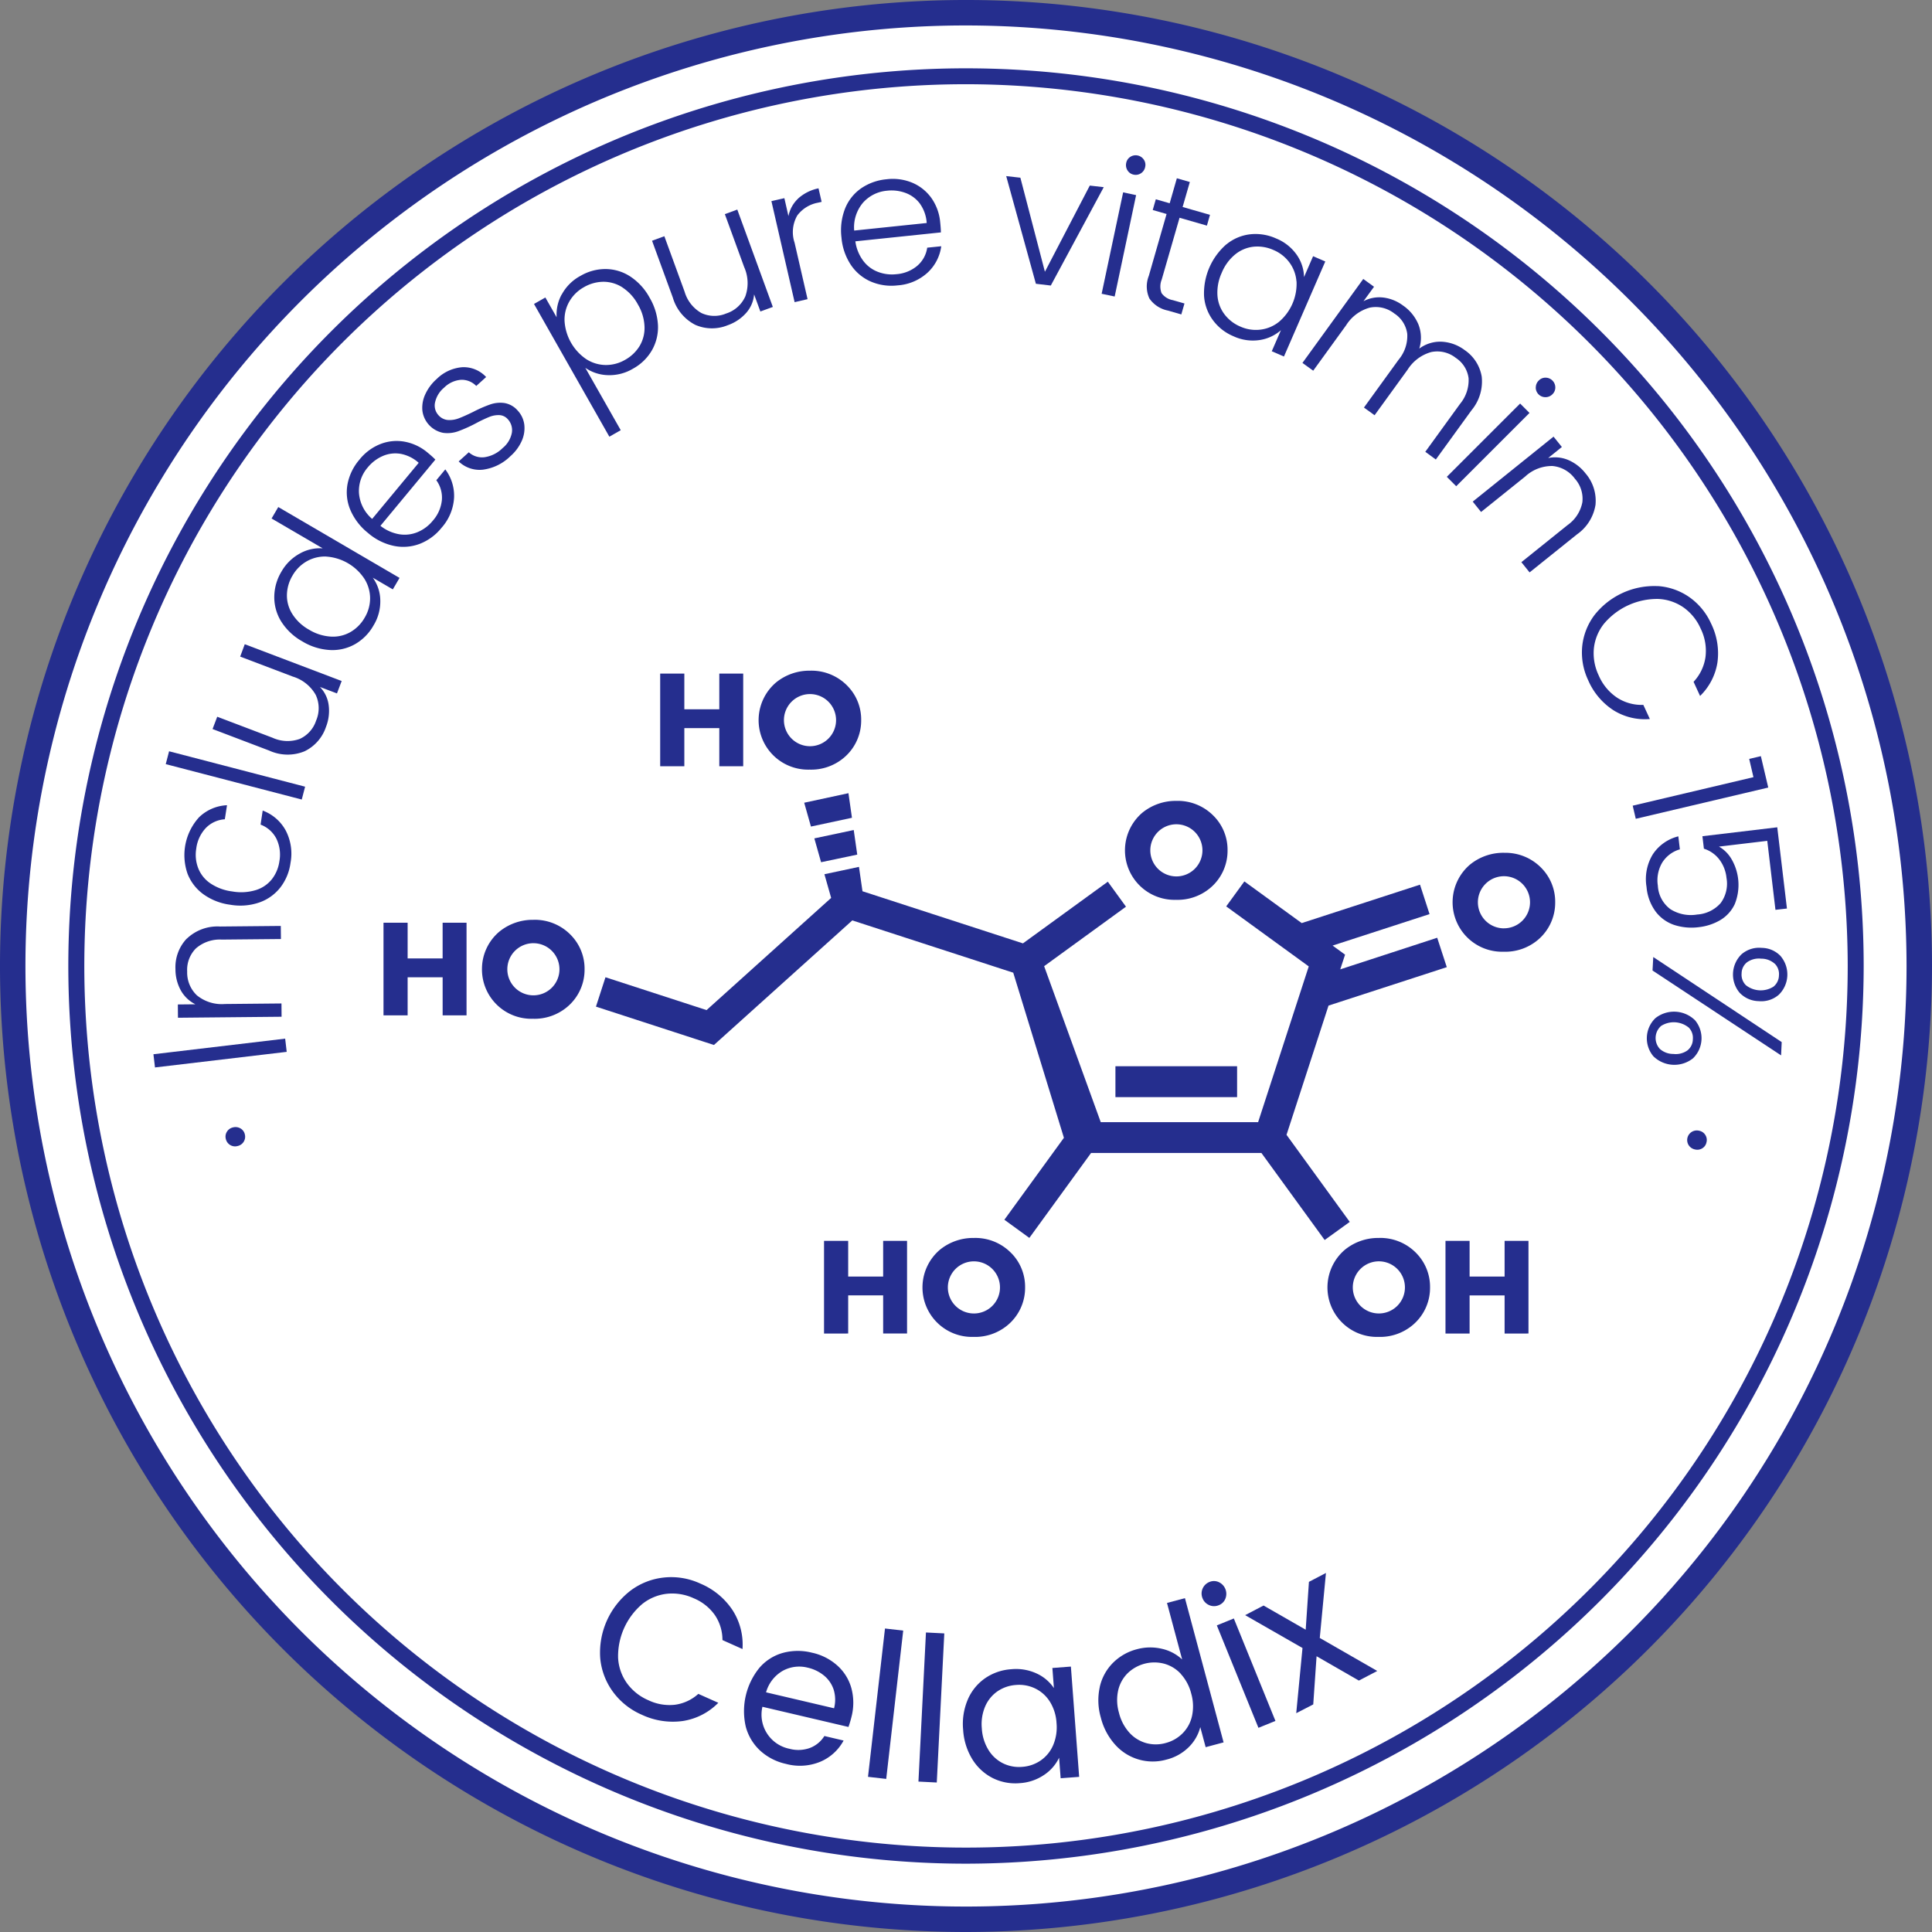 <svg viewBox="0 0 110 110" height="110" width="110" xmlns:xlink="http://www.w3.org/1999/xlink" xmlns="http://www.w3.org/2000/svg">
  <rect x="0" y="0" width="110" height="110" fill="#808080" stroke="none"/>
  <defs>
    <clipPath id="clip-path">
      <rect fill="none" height="110" width="110" data-name="사각형 912" id="사각형_912"></rect>
    </clipPath>
  </defs>
  <g clip-path="url(#clip-path)" data-name="그룹 2447" id="그룹_2447">
    <path fill="#fff" transform="translate(0.157 0.157)" d="M109.118,54.843A54.275,54.275,0,1,1,54.842.567a54.276,54.276,0,0,1,54.276,54.276" data-name="패스 4178" id="패스_4178"></path>
    <path fill="#252e8e" transform="translate(0 0)" d="M55,110a55,55,0,1,1,55-55,55.063,55.063,0,0,1-55,55M55,1.449A53.551,53.551,0,1,0,108.551,55,53.612,53.612,0,0,0,55,1.449" data-name="패스 4179" id="패스_4179"></path>
    <path fill="#252e8e" transform="translate(0.843 0.843)" d="M54.158,105.267a51.11,51.11,0,1,1,51.109-51.109,51.168,51.168,0,0,1-51.109,51.109m0-101.315a50.2,50.2,0,1,0,50.2,50.206,50.262,50.262,0,0,0-50.2-50.206" data-name="패스 4180" id="패스_4180"></path>
    <path fill="#252e8e" transform="translate(2.781 13.9)" d="M11.094,51.107a.548.548,0,0,1-.354.244.532.532,0,0,1-.419-.061.543.543,0,0,1-.246-.348.524.524,0,0,1,.066-.41.539.539,0,0,1,.348-.243.553.553,0,0,1,.424.06.515.515,0,0,1,.246.337.531.531,0,0,1-.066.421" data-name="패스 4181" id="패스_4181"></path>
    <path fill="#252e8e" transform="translate(1.892 12.809)" d="M6.844,47.215l7.5-.888.088.752-7.5.888Z" data-name="패스 4182" id="패스_4182"></path>
    <path fill="#252e8e" transform="translate(2.166 11.419)" d="M8.474,42.021a2.52,2.52,0,0,1,1.889-.688l3.458-.033.008.745-3.371.032a2.066,2.066,0,0,0-1.467.5,1.728,1.728,0,0,0-.5,1.319,1.786,1.786,0,0,0,.554,1.356,2.236,2.236,0,0,0,1.593.493l3.222-.031.006.756-5.9.057-.006-.756,1-.01a1.939,1.939,0,0,1-.836-.8,2.491,2.491,0,0,1-.3-1.2,2.367,2.367,0,0,1,.638-1.735" data-name="패스 4183" id="패스_4183"></path>
    <path fill="#252e8e" transform="translate(2.273 9.93)" d="M9.3,40.979a2.609,2.609,0,0,1-.895-1.162A3.206,3.206,0,0,1,9.062,36.6a2.447,2.447,0,0,1,1.59-.684l-.124.8a1.656,1.656,0,0,0-1.085.5A2.089,2.089,0,0,0,8.9,38.394a2.11,2.11,0,0,0,.11,1.1,1.864,1.864,0,0,0,.684.863,2.859,2.859,0,0,0,1.256.468,2.876,2.876,0,0,0,1.345-.078,1.863,1.863,0,0,0,.913-.62,2.131,2.131,0,0,0,.426-1.019,2.086,2.086,0,0,0-.171-1.288,1.672,1.672,0,0,0-.9-.8l.121-.8a2.477,2.477,0,0,1,1.306,1.126,2.85,2.85,0,0,1,.277,1.856,2.909,2.909,0,0,1-.588,1.409,2.612,2.612,0,0,1-1.2.846,3.333,3.333,0,0,1-1.642.125,3.353,3.353,0,0,1-1.533-.6" data-name="패스 4184" id="패스_4184"></path>
    <path fill="#252e8e" transform="matrix(0.252, -0.968, 0.968, 0.252, 9.193, 43.998)" d="M.537.112h.756v8H.537Z" data-name="패스 4185" id="패스_4185"></path>
    <path fill="#252e8e" transform="translate(2.621 7.945)" d="M11.315,28.734l5.517,2.095-.268.706-.97-.368a1.819,1.819,0,0,1,.5,1.048,2.505,2.505,0,0,1-.157,1.233,2.371,2.371,0,0,1-1.225,1.385,2.529,2.529,0,0,1-2.012-.046L9.481,33.563l.266-.7,3.143,1.194a2.064,2.064,0,0,0,1.545.073,1.734,1.734,0,0,0,.942-1.048,1.781,1.781,0,0,0-.023-1.465,2.243,2.243,0,0,0-1.3-1.039l-3-1.139Z" data-name="패스 4186" id="패스_4186"></path>
    <path fill="#252e8e" transform="translate(3.348 6.254)" d="M12.668,29.14a2.625,2.625,0,0,1-.4-1.407,2.834,2.834,0,0,1,.41-1.444,2.68,2.68,0,0,1,1.035-1.022,2.319,2.319,0,0,1,1.313-.3l-2.912-1.7.382-.652L19.4,26.649l-.382.654-1.14-.665a2.245,2.245,0,0,1,.426,1.274,2.614,2.614,0,0,1-.389,1.45,2.806,2.806,0,0,1-1.058,1.065,2.61,2.61,0,0,1-1.43.328,3.392,3.392,0,0,1-1.566-.494,3.329,3.329,0,0,1-1.192-1.121m2.573-3.706a2.079,2.079,0,0,0-1.119.267,2.166,2.166,0,0,0-.812.809,2.229,2.229,0,0,0-.323,1.113,1.964,1.964,0,0,0,.31,1.086,2.645,2.645,0,0,0,.951.89,2.693,2.693,0,0,0,1.241.392,2,2,0,0,0,1.112-.257,2.2,2.2,0,0,0,.816-.826,2.153,2.153,0,0,0,.306-1.1A2.1,2.1,0,0,0,17.4,26.7a2.833,2.833,0,0,0-2.162-1.264" data-name="패스 4187" id="패스_4187"></path>
    <path fill="#252e8e" transform="translate(4.275 5.438)" d="M20.512,20.73,17.385,24.5a2.376,2.376,0,0,0,1.088.483,1.909,1.909,0,0,0,1.043-.131,2.225,2.225,0,0,0,.85-.643,2.087,2.087,0,0,0,.518-1.179,1.682,1.682,0,0,0-.317-1.126l.511-.617a2.5,2.5,0,0,1,.5,1.612,2.821,2.821,0,0,1-.717,1.717,2.962,2.962,0,0,1-1.237.91,2.635,2.635,0,0,1-1.476.116A3.288,3.288,0,0,1,16.67,24.9a3.37,3.37,0,0,1-1-1.311,2.569,2.569,0,0,1-.158-1.465,3.008,3.008,0,0,1,.677-1.391,2.864,2.864,0,0,1,1.224-.9,2.528,2.528,0,0,1,1.382-.117,2.82,2.82,0,0,1,1.278.618c.2.165.348.3.444.4M18.529,20.4a1.8,1.8,0,0,0-1.022.13,2.274,2.274,0,0,0-.844.645,2.048,2.048,0,0,0-.5,1.453,2.146,2.146,0,0,0,.751,1.479l2.65-3.194a2.125,2.125,0,0,0-1.033-.513" data-name="패스 4188" id="패스_4188"></path>
    <path fill="#252e8e" transform="translate(5.208 4.528)" d="M22.3,22.212a1.714,1.714,0,0,1-1.393-.468l.577-.521a1.124,1.124,0,0,0,.89.281,1.828,1.828,0,0,0,1.035-.521,1.478,1.478,0,0,0,.525-.865.913.913,0,0,0-.225-.772.679.679,0,0,0-.479-.239,1.4,1.4,0,0,0-.573.1,7.791,7.791,0,0,0-.758.36,8.254,8.254,0,0,1-1.026.461,1.8,1.8,0,0,1-.862.086,1.477,1.477,0,0,1-1.169-1.252A1.8,1.8,0,0,1,19,17.934a2.6,2.6,0,0,1,.657-.885,2.331,2.331,0,0,1,1.46-.67,1.745,1.745,0,0,1,1.354.56l-.563.508a1.151,1.151,0,0,0-.86-.351,1.532,1.532,0,0,0-.973.449,1.507,1.507,0,0,0-.509.823.812.812,0,0,0,.185.737.8.8,0,0,0,.537.28,1.459,1.459,0,0,0,.62-.094c.211-.079.48-.2.811-.361A7.572,7.572,0,0,1,22.7,18.5a1.75,1.75,0,0,1,.8-.083,1.279,1.279,0,0,1,.766.429,1.444,1.444,0,0,1,.377.8,1.767,1.767,0,0,1-.142.923,2.513,2.513,0,0,1-.65.877,2.733,2.733,0,0,1-1.546.765" data-name="패스 4189" id="패스_4189"></path>
    <path fill="#252e8e" transform="translate(6.586 3.318)" d="M25.4,13.446a2.611,2.611,0,0,1,1.068-1.059A2.8,2.8,0,0,1,27.9,12a2.593,2.593,0,0,1,1.4.425,3.355,3.355,0,0,1,1.1,1.206,3.422,3.422,0,0,1,.476,1.57,2.639,2.639,0,0,1-.346,1.427,2.788,2.788,0,0,1-1.067,1.04,2.618,2.618,0,0,1-1.455.373,2.368,2.368,0,0,1-1.269-.417l2.017,3.552-.648.369-4.29-7.557.647-.368.642,1.128a2.375,2.375,0,0,1,.287-1.3m3.463-.4a2,2,0,0,0-1.085-.323,2.245,2.245,0,0,0-1.117.311,2.171,2.171,0,0,0-.818.8,2.069,2.069,0,0,0-.28,1.116,2.836,2.836,0,0,0,1.238,2.18,2.087,2.087,0,0,0,1.1.332,2.168,2.168,0,0,0,1.108-.294,2.236,2.236,0,0,0,.835-.8,2.005,2.005,0,0,0,.271-1.113,2.668,2.668,0,0,0-.377-1.243,2.64,2.64,0,0,0-.877-.964" data-name="패스 4190" id="패스_4190"></path>
    <path fill="#252e8e" transform="translate(8.041 2.585)" d="M33.937,9.347l2.024,5.544-.71.259-.357-.975a1.806,1.806,0,0,1-.461,1.067,2.507,2.507,0,0,1-1.038.689,2.368,2.368,0,0,1-1.848-.02,2.546,2.546,0,0,1-1.28-1.552l-1.183-3.237.7-.258,1.153,3.158a2.06,2.06,0,0,0,.956,1.215,1.731,1.731,0,0,0,1.409.028,1.783,1.783,0,0,0,1.093-.977,2.24,2.24,0,0,0-.066-1.667l-1.1-3.014Z" data-name="패스 4191" id="패스_4191"></path>
    <path fill="#252e8e" transform="translate(9.513 2.323)" d="M35.931,8.978A2.467,2.467,0,0,1,37.09,8.4l.177.77-.2.046a1.9,1.9,0,0,0-1.186.729,1.9,1.9,0,0,0-.154,1.552l.739,3.213-.737.171L34.408,9.128l.738-.168.232,1.022a1.848,1.848,0,0,1,.553-1" data-name="패스 4192" id="패스_4192"></path>
    <path fill="#252e8e" transform="translate(10.371 2.207)" d="M43.2,11.025l-4.87.508a2.367,2.367,0,0,0,.442,1.1,1.873,1.873,0,0,0,.836.636,2.218,2.218,0,0,0,1.058.135,2.083,2.083,0,0,0,1.194-.483,1.673,1.673,0,0,0,.56-1.026l.8-.082a2.5,2.5,0,0,1-.775,1.5,2.81,2.81,0,0,1-1.71.728,2.972,2.972,0,0,1-1.522-.216,2.631,2.631,0,0,1-1.137-.947,3.316,3.316,0,0,1-.537-1.559,3.4,3.4,0,0,1,.2-1.639,2.563,2.563,0,0,1,.913-1.16A3.043,3.043,0,0,1,40.1,8a2.883,2.883,0,0,1,1.508.213,2.563,2.563,0,0,1,1.071.883,2.831,2.831,0,0,1,.479,1.335c.027.258.041.454.041.592M42.014,9.4a1.793,1.793,0,0,0-.822-.62,2.288,2.288,0,0,0-1.057-.129,2.067,2.067,0,0,0-1.372.685,2.167,2.167,0,0,0-.5,1.584l4.128-.43a2.1,2.1,0,0,0-.379-1.09" data-name="패스 4193" id="패스_4193"></path>
    <path fill="#252e8e" transform="translate(12.408 2.172)" d="M47.085,13.3,49.64,8.394l.794.091-3.014,5.6-.849-.1-1.69-6.131.807.092Z" data-name="패스 4194" id="패스_4194"></path>
    <path fill="#252e8e" transform="translate(13.585 1.915)" d="M51.1,9.195,49.88,14.967l-.742-.156,1.224-5.774Zm-.488-1.407a.555.555,0,0,1-.075-.425.527.527,0,0,1,.241-.352.56.56,0,0,1,.761.162.522.522,0,0,1,.077.419.547.547,0,0,1-.24.359.541.541,0,0,1-.417.077.529.529,0,0,1-.346-.239" data-name="패스 4195" id="패스_4195"></path>
    <path fill="#252e8e" transform="translate(14.143 2.198)" d="M53.016,10.2,52,13.719a1.056,1.056,0,0,0-.009.772,1.008,1.008,0,0,0,.64.4l.665.19-.18.623-.777-.223a1.667,1.667,0,0,1-1.04-.685,1.637,1.637,0,0,1-.034-1.287l1.012-3.523-.788-.227.175-.611.79.227.408-1.423.739.212-.411,1.423,1.559.448-.176.613Z" data-name="패스 4196" id="패스_4196"></path>
    <path fill="#252e8e" transform="translate(14.847 2.886)" d="M54.983,11.025a2.59,2.59,0,0,1,1.345-.571,2.836,2.836,0,0,1,1.481.237,2.642,2.642,0,0,1,1.178.936,2.28,2.28,0,0,1,.412,1.264l.516-1.19.694.3-2.353,5.412-.694-.3.523-1.2a2.366,2.366,0,0,1-1.216.562,2.613,2.613,0,0,1-1.491-.218,2.776,2.776,0,0,1-1.172-.922,2.6,2.6,0,0,1-.5-1.381,3.7,3.7,0,0,1,1.273-2.93m3.989,2.116a2.07,2.07,0,0,0-.4-1.08,2.165,2.165,0,0,0-.9-.708,2.237,2.237,0,0,0-1.144-.191,1.993,1.993,0,0,0-1.043.437,2.635,2.635,0,0,0-.768,1.049,2.694,2.694,0,0,0-.244,1.28A2,2,0,0,0,54.863,15a2.213,2.213,0,0,0,.917.711,2.155,2.155,0,0,0,1.132.172,2.082,2.082,0,0,0,1.061-.445,2.843,2.843,0,0,0,1-2.3" data-name="패스 4197" id="패스_4197"></path>
    <path fill="#252e8e" transform="translate(16.063 3.442)" d="M68.3,18a2.563,2.563,0,0,1-.583,1.92l-2.03,2.8-.6-.438,1.979-2.729a2.11,2.11,0,0,0,.486-1.464,1.633,1.633,0,0,0-.726-1.153,1.7,1.7,0,0,0-1.4-.334,2.324,2.324,0,0,0-1.343,1L62.2,20.2l-.605-.438,1.979-2.732a2.1,2.1,0,0,0,.486-1.463,1.635,1.635,0,0,0-.735-1.159,1.7,1.7,0,0,0-1.4-.334,2.316,2.316,0,0,0-1.343,1l-1.876,2.59-.613-.443,3.462-4.78.613.444-.6.823a1.924,1.924,0,0,1,1.14-.208,2.341,2.341,0,0,1,1.1.445A2.456,2.456,0,0,1,64.7,15.04a2.076,2.076,0,0,1,.045,1.366,1.994,1.994,0,0,1,1.291-.392,2.379,2.379,0,0,1,1.284.47A2.287,2.287,0,0,1,68.3,18" data-name="패스 4198" id="패스_4198"></path>
    <path fill="#252e8e" transform="translate(17.842 4.658)" d="M69.241,18.853l-4.173,4.173-.535-.535,4.174-4.173Zm.359-1.445a.549.549,0,0,1,.168-.4.528.528,0,0,1,.393-.163.558.558,0,0,1,.55.549.53.53,0,0,1-.163.394.546.546,0,0,1-.4.168.549.549,0,0,1-.551-.551" data-name="패스 4199" id="패스_4199"></path>
    <path fill="#252e8e" transform="translate(18.162 5.386)" d="M72.684,23.326a2.543,2.543,0,0,1-1.058,1.712l-2.7,2.166-.467-.582,2.628-2.111a2.064,2.064,0,0,0,.844-1.3,1.715,1.715,0,0,0-.426-1.342,1.777,1.777,0,0,0-1.274-.722,2.229,2.229,0,0,0-1.556.6l-2.511,2.017-.474-.59,4.6-3.7.474.59-.782.629a1.931,1.931,0,0,1,1.151.114,2.49,2.49,0,0,1,.975.756,2.384,2.384,0,0,1,.574,1.758" data-name="패스 4200" id="패스_4200"></path>
    <path fill="#252e8e" transform="translate(19.508 7.226)" d="M74.884,26.143a3.541,3.541,0,0,1,1.8.636,3.675,3.675,0,0,1,1.231,1.5,3.831,3.831,0,0,1,.36,2.22,3.4,3.4,0,0,1-.988,1.9l-.37-.805a2.6,2.6,0,0,0,.677-1.4,2.855,2.855,0,0,0-.277-1.638,2.9,2.9,0,0,0-.977-1.2,2.729,2.729,0,0,0-1.453-.481,3.966,3.966,0,0,0-3.07,1.411,2.718,2.718,0,0,0-.577,1.412,2.922,2.922,0,0,0,.272,1.523,2.888,2.888,0,0,0,1.058,1.28,2.568,2.568,0,0,0,1.487.406l.371.805a3.369,3.369,0,0,1-2.073-.5A3.851,3.851,0,0,1,70.915,31.5a3.685,3.685,0,0,1-.34-1.913,3.564,3.564,0,0,1,.688-1.778,4.33,4.33,0,0,1,3.62-1.663" data-name="패스 4201" id="패스_4201"></path>
    <path fill="#252e8e" transform="translate(20.134 9.325)" d="M79.458,33.884l.664-.157.421,1.788L73,37.294l-.175-.747L79.7,34.924Z" data-name="패스 4202" id="패스_4202"></path>
    <path fill="#252e8e" transform="translate(20.299 10.202)" d="M80.788,41.6l-.466-3.928L77.573,38a1.944,1.944,0,0,1,.711.708,2.916,2.916,0,0,1,.186,2.568,2.086,2.086,0,0,1-.839.918,3.1,3.1,0,0,1-1.2.392,3.2,3.2,0,0,1-1.394-.121,2.21,2.21,0,0,1-1.062-.754,2.76,2.76,0,0,1-.527-1.413,2.708,2.708,0,0,1,.359-1.861,2.446,2.446,0,0,1,1.451-1.021l.088.74a1.754,1.754,0,0,0-1.017.775,1.986,1.986,0,0,0-.237,1.291,1.775,1.775,0,0,0,.721,1.345,2.18,2.18,0,0,0,1.52.3,1.942,1.942,0,0,0,1.334-.65A1.86,1.86,0,0,0,78,39.778a2.068,2.068,0,0,0-.419-1.059,1.772,1.772,0,0,0-.867-.6l-.084-.71,4.261-.508.551,4.625Z" data-name="패스 4203" id="패스_4203"></path>
    <path fill="#252e8e" transform="translate(20.308 11.689)" d="M76.2,46.4a1.594,1.594,0,0,1-.119,2.17,1.707,1.707,0,0,1-2.254-.121,1.591,1.591,0,0,1,.117-2.169,1.707,1.707,0,0,1,2.256.12m4.9,2L73.78,43.567l.042-.767,7.313,4.843Zm-5.271-1.593a1.347,1.347,0,0,0-1.557-.086.913.913,0,0,0-.073,1.312,1.134,1.134,0,0,0,.767.285,1.147,1.147,0,0,0,.8-.2.817.817,0,0,0,.31-.638.836.836,0,0,0-.243-.673m5.254-4.041a1.612,1.612,0,0,1-.116,2.18,1.516,1.516,0,0,1-1.141.366,1.532,1.532,0,0,1-1.1-.488,1.612,1.612,0,0,1,.117-2.18,1.531,1.531,0,0,1,1.153-.365,1.505,1.505,0,0,1,1.091.486m-.357.414a1.136,1.136,0,0,0-.767-.285,1.167,1.167,0,0,0-.8.2.815.815,0,0,0-.315.638.837.837,0,0,0,.245.673,1.359,1.359,0,0,0,1.566.084.84.84,0,0,0,.315-.643.827.827,0,0,0-.241-.668" data-name="패스 4204" id="패스_4204"></path>
    <path fill="#252e8e" transform="translate(20.806 13.941)" d="M75.521,50.5a.553.553,0,0,1,.424-.06.531.531,0,0,1,.347.245.526.526,0,0,1,.06.42.513.513,0,0,1-.24.336.541.541,0,0,1-.421.061.557.557,0,0,1-.354-.245.547.547,0,0,1,.184-.757" data-name="패스 4205" id="패스_4205"></path>
    <path fill="#252e8e" transform="translate(7.398 19.45)" d="M28.5,71.115a3.828,3.828,0,0,1,1.913-.748,3.935,3.935,0,0,1,2.067.347,4.1,4.1,0,0,1,1.829,1.509,3.619,3.619,0,0,1,.568,2.217l-1.142-.511a2.517,2.517,0,0,0-.421-1.408,2.765,2.765,0,0,0-1.209-.97,2.917,2.917,0,0,0-1.533-.258,2.721,2.721,0,0,0-1.407.586,3.9,3.9,0,0,0-1.371,3.06,2.724,2.724,0,0,0,.5,1.44,2.915,2.915,0,0,0,1.214.97,2.787,2.787,0,0,0,1.525.262,2.467,2.467,0,0,0,1.329-.619L33.5,77.5a3.6,3.6,0,0,1-2.026,1.038,4.157,4.157,0,0,1-2.342-.363A4,4,0,0,1,27.5,76.873a3.827,3.827,0,0,1-.724-1.915A4.461,4.461,0,0,1,28.5,71.115" data-name="패스 4206" id="패스_4206"></path>
    <path fill="#252e8e" transform="translate(9.173 20.36)" d="M39.136,77.966l-4.9-1.149a1.981,1.981,0,0,0,1.539,2.391,1.934,1.934,0,0,0,1.173-.05,1.672,1.672,0,0,0,.816-.677l1.094.258a2.7,2.7,0,0,1-1.321,1.205,3.043,3.043,0,0,1-1.964.124,3.18,3.18,0,0,1-1.468-.757,2.852,2.852,0,0,1-.818-1.367,3.917,3.917,0,0,1,.774-3.341,2.726,2.726,0,0,1,1.328-.851,3.256,3.256,0,0,1,1.671-.014,3.15,3.15,0,0,1,1.454.743,2.689,2.689,0,0,1,.79,1.288,3.2,3.2,0,0,1,.011,1.589,5.929,5.929,0,0,1-.18.608m-.844-2.128a1.736,1.736,0,0,0-.551-.8,2.231,2.231,0,0,0-.925-.448,1.943,1.943,0,0,0-1.43.184,2.053,2.053,0,0,0-.942,1.22l3.872.908a1.957,1.957,0,0,0-.023-1.062" data-name="패스 4207" id="패스_4207"></path>
    <path fill="#252e8e" transform="translate(49.068 101.167) rotate(-83.464)" d="M.042.35h8.5V1.394H.042Z" data-name="패스 4208" id="패스_4208"></path>
    <path fill="#252e8e" transform="translate(52.137 101.444) rotate(-87.117)" d="M.016.155h8.5V1.2H.016Z" data-name="패스 4209" id="패스_4209"></path>
    <path fill="#252e8e" transform="translate(11.875 20.553)" d="M43.227,76.212A2.827,2.827,0,0,1,44.212,75a2.954,2.954,0,0,1,1.488-.514,2.794,2.794,0,0,1,1.459.248,2.38,2.38,0,0,1,.971.825l-.087-1.144,1.054-.08.471,6.279-1.054.079-.088-1.169a2.451,2.451,0,0,1-.854.979,2.774,2.774,0,0,1-1.4.47,2.871,2.871,0,0,1-1.545-.3A2.91,2.91,0,0,1,43.478,79.6a3.617,3.617,0,0,1-.516-1.667,3.528,3.528,0,0,1,.264-1.718m4.673.116a2.03,2.03,0,0,0-.834-.749,2.091,2.091,0,0,0-1.093-.2,2.117,2.117,0,0,0-1.044.354,2.018,2.018,0,0,0-.708.86,2.569,2.569,0,0,0-.194,1.259,2.622,2.622,0,0,0,.382,1.233,2.037,2.037,0,0,0,.827.756,2.058,2.058,0,0,0,1.088.2,2.1,2.1,0,0,0,1.049-.36,2.018,2.018,0,0,0,.714-.872,2.6,2.6,0,0,0,.193-1.264,2.558,2.558,0,0,0-.379-1.216" data-name="패스 4210" id="패스_4210"></path>
    <path fill="#252e8e" transform="translate(13.544 19.709)" d="M49.07,76.348a2.82,2.82,0,0,1,.744-1.372,2.98,2.98,0,0,1,1.377-.786,2.876,2.876,0,0,1,1.408-.026,2.474,2.474,0,0,1,1.163.609L52.9,71.556l1.022-.273,2.2,8.212-1.021.273-.306-1.142a2.451,2.451,0,0,1-.648,1.131,2.734,2.734,0,0,1-1.283.719,2.866,2.866,0,0,1-2.914-.849,3.611,3.611,0,0,1-.817-1.542,3.512,3.512,0,0,1-.061-1.736m4.614-.756a2.008,2.008,0,0,0-.96-.581,2.193,2.193,0,0,0-2.07.549,2.007,2.007,0,0,0-.536.975,2.565,2.565,0,0,0,.045,1.271,2.617,2.617,0,0,0,.6,1.142,2.033,2.033,0,0,0,.955.588,2.079,2.079,0,0,0,1.1-.005,2.107,2.107,0,0,0,.965-.55,2.006,2.006,0,0,0,.539-.988,2.62,2.62,0,0,0-.045-1.278,2.585,2.585,0,0,0-.6-1.125" data-name="패스 4211" id="패스_4211"></path>
    <path fill="#252e8e" transform="translate(14.818 19.498)" d="M54.032,71.892a.692.692,0,0,1-.382-.391.706.706,0,0,1,.392-.928.657.657,0,0,1,.531.008.736.736,0,0,1,.38.937.653.653,0,0,1-.374.375.686.686,0,0,1-.548,0m1.4.758L57.8,78.484l-.968.393-2.369-5.832Z" data-name="패스 4212" id="패스_4212"></path>
    <path fill="#252e8e" transform="translate(15.355 19.399)" d="M62.013,76.286,59.605,74.9l-.189,2.743-.969.5.357-3.711-3.266-1.871,1.048-.548,2.4,1.377.184-2.725.969-.506-.352,3.7,3.273,1.88Z" data-name="패스 4213" id="패스_4213"></path>
    <rect fill="#252e8e" transform="translate(63.508 60.707)" height="1.759" width="6.927" data-name="사각형 911" id="사각형_911"></rect>
    <path fill="#252e8e" transform="translate(10.042 10.237)" d="M38.766,38.421l-.2-1.4-2.243.476.384,1.357Z" data-name="패스 4214" id="패스_4214"></path>
    <path fill="#252e8e" transform="translate(9.917 9.784)" d="M35.871,35.92l.384,1.357,2.335-.5-.2-1.4Z" data-name="패스 4215" id="패스_4215"></path>
    <path fill="#252e8e" transform="translate(13.873 9.877)" d="M55.263,36.616a2.848,2.848,0,0,0-2.157-.894,3,3,0,0,0-1.938.673,2.817,2.817,0,0,0,1.91,4.96,2.883,2.883,0,0,0,1.952-.673,2.764,2.764,0,0,0,.989-2.143,2.735,2.735,0,0,0-.756-1.924m-2.157,3.407a1.484,1.484,0,1,1,1.483-1.483,1.483,1.483,0,0,1-1.483,1.483" data-name="패스 4216" id="패스_4216"></path>
    <path fill="#252e8e" transform="translate(17.913 10.517)" d="M67.72,38.037a3,3,0,0,0-1.938.673,2.817,2.817,0,0,0,1.91,4.96A2.883,2.883,0,0,0,69.644,43a2.764,2.764,0,0,0,.989-2.143,2.735,2.735,0,0,0-.756-1.924,2.848,2.848,0,0,0-2.157-.894m0,4.3A1.484,1.484,0,1,1,69.2,40.854a1.483,1.483,0,0,1-1.483,1.483" data-name="패스 4217" id="패스_4217"></path>
    <path fill="#252e8e" transform="translate(16.37 15.267)" d="M62.138,55.217a3,3,0,0,0-1.938.673,2.817,2.817,0,0,0,1.91,4.96,2.883,2.883,0,0,0,1.952-.673,2.764,2.764,0,0,0,.989-2.143,2.735,2.735,0,0,0-.756-1.924,2.848,2.848,0,0,0-2.157-.894m0,4.3a1.484,1.484,0,1,1,1.483-1.483,1.483,1.483,0,0,1-1.483,1.483" data-name="패스 4218" id="패스_4218"></path>
    <path fill="#252e8e" transform="translate(17.825 15.303)" d="M64.475,55.346v5.276h1.373v-2.17h1.993v2.17H69.2V55.346H67.841v2.033H65.848V55.346Z" data-name="패스 4219" id="패스_4219"></path>
    <path fill="#252e8e" transform="translate(7.349 10.691)" d="M33.3,48.806l.378-.34,7.5-6.753,9.163,2.977,2.885,9.4-3.39,4.666,1.422,1.034,3.514-4.835h9.7l3.6,4.955L69.5,58.879l-3.6-4.957,2.392-7.359,6.733-2.188L74.479,42.7,68.96,44.5l.009-.029.065-.2.2-.608-.516-.375-.194-.142,5.519-1.792L73.5,39.678l-6.735,2.188L63.5,39.493l-1.034,1.422,4.7,3.417L64.283,53.2h-8.96L52.1,44.319l4.66-3.387-1.034-1.423-4.833,3.512-9.136-2.968-.2-1.388-1.967.419.383,1.348L32.88,46.82l-5.756-1.87-.542,1.672L32.666,48.6l.154.05Z" data-name="패스 4220" id="패스_4220"></path>
    <path fill="#252e8e" transform="translate(9.355 8.271)" d="M38.922,30.809a2.848,2.848,0,0,0-2.157-.894,3,3,0,0,0-1.938.673,2.817,2.817,0,0,0,1.911,4.96,2.882,2.882,0,0,0,1.95-.673,2.764,2.764,0,0,0,.989-2.143,2.73,2.73,0,0,0-.756-1.924m-2.157,3.407a1.484,1.484,0,1,1,1.483-1.483,1.484,1.484,0,0,1-1.483,1.483" data-name="패스 4221" id="패스_4221"></path>
    <path fill="#252e8e" transform="translate(8.141 8.307)" d="M34.174,35.32V30.044H32.813v2.033H30.822V30.044H29.447V35.32h1.375V33.149h1.991V35.32Z" data-name="패스 4222" id="패스_4222"></path>
    <path fill="#252e8e" transform="translate(11.376 15.267)" d="M46.231,56.111a2.848,2.848,0,0,0-2.157-.894,3,3,0,0,0-1.938.673,2.817,2.817,0,0,0,1.91,4.96A2.883,2.883,0,0,0,46,60.177a2.764,2.764,0,0,0,.989-2.143,2.735,2.735,0,0,0-.756-1.924m-2.157,3.407a1.484,1.484,0,1,1,1.483-1.483,1.483,1.483,0,0,1-1.483,1.483" data-name="패스 4223" id="패스_4223"></path>
    <path fill="#252e8e" transform="translate(10.162 15.303)" d="M41.482,60.622V55.346H40.121V57.38H38.13V55.346H36.755v5.276H38.13V58.451h1.991v2.171Z" data-name="패스 4224" id="패스_4224"></path>
    <path fill="#252e8e" transform="translate(5.944 11.344)" d="M24.425,41.027a3,3,0,0,0-1.938.673,2.778,2.778,0,0,0-.989,2.088,2.81,2.81,0,0,0,2.9,2.872,2.883,2.883,0,0,0,1.952-.673,2.764,2.764,0,0,0,.989-2.143,2.735,2.735,0,0,0-.756-1.924,2.85,2.85,0,0,0-2.157-.894m0,4.3a1.484,1.484,0,1,1,1.483-1.483,1.483,1.483,0,0,1-1.483,1.483" data-name="패스 4225" id="패스_4225"></path>
    <path fill="#252e8e" transform="translate(4.729 11.379)" d="M20.472,43.189H18.48V41.156H17.106v5.276H18.48v-2.17h1.993v2.17h1.361V41.156H20.472Z" data-name="패스 4226" id="패스_4226"></path>
  </g>
</svg>
